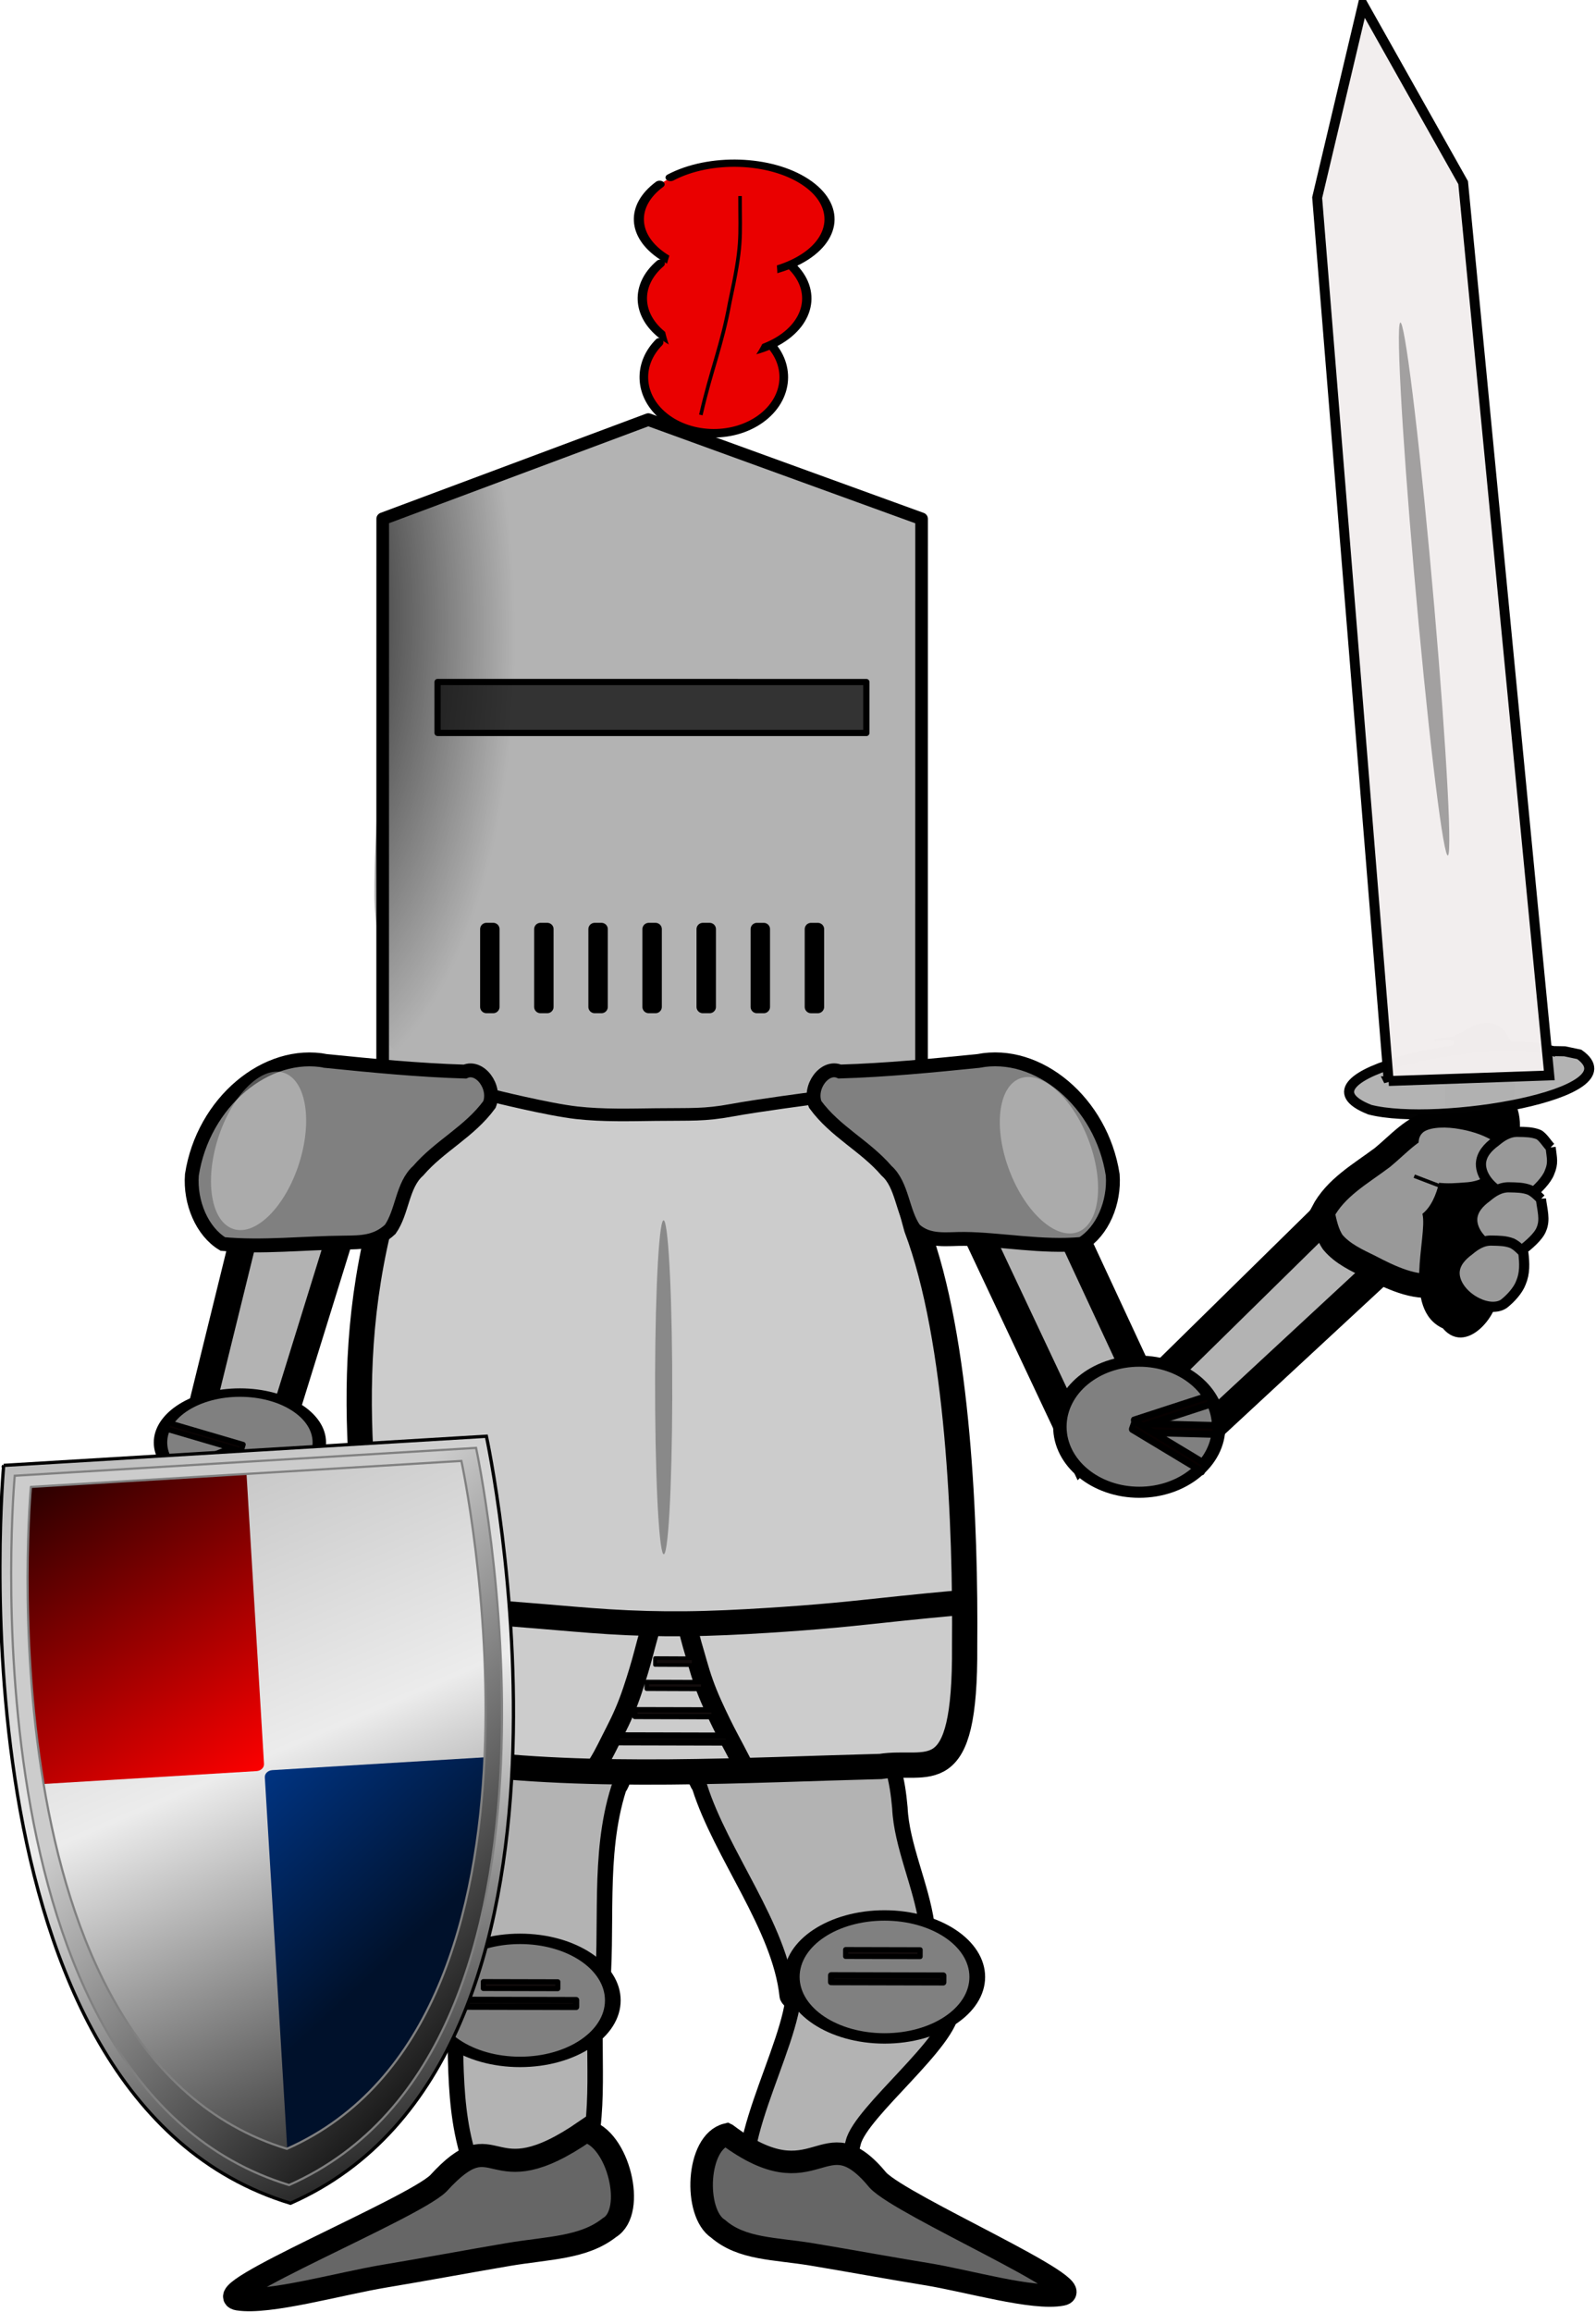<?xml version="1.0" encoding="UTF-8" standalone="no"?>
<!-- Created with Inkscape (http://www.inkscape.org/) -->
<svg xmlns:inkscape="http://www.inkscape.org/namespaces/inkscape" xmlns:rdf="http://www.w3.org/1999/02/22-rdf-syntax-ns#" xmlns="http://www.w3.org/2000/svg" xmlns:sodipodi="http://sodipodi.sourceforge.net/DTD/sodipodi-0.dtd" xmlns:cc="http://creativecommons.org/ns#" xmlns:xlink="http://www.w3.org/1999/xlink" xmlns:dc="http://purl.org/dc/elements/1.1/" xmlns:svg="http://www.w3.org/2000/svg" xmlns:ns1="http://sozi.baierouge.fr" id="svg2" sodipodi:docname="Ritter.svg" inkscape:export-filename="C:\Users\Gero\Documents\Inkscape\Ritter3.png" viewBox="0 0 447.38 648.02" inkscape:export-xdpi="204.33" version="1.1" inkscape:export-ydpi="204.33" inkscape:version="0.48.2 r9819">
<defs id="defs4">
<radialGradient id="radialGradient3221" gradientUnits="userSpaceOnUse" cy="210.76" cx="259.81" gradientTransform="matrix(1.925 2.033 -.576 1.422 -1633.6 -623.59)" r="94.1" inkscape:collect="always">
<stop id="stop4908" style="stop-color:#000000" offset="0"/>
<stop id="stop4910" style="stop-color:#000000;stop-opacity:0" offset="1"/>
</radialGradient>
<filter id="filter5231" height="1.882" width="1.952" color-interpolation-filters="sRGB" y="-.441" x="-.476" inkscape:collect="always">
<feGaussianBlur id="feGaussianBlur5233" stdDeviation="1.796" inkscape:collect="always"/>
</filter>
<filter id="filter5231-7" width="1.952" y="-.441" x="-.476" height="1.882" color-interpolation-filters="sRGB" inkscape:collect="always">
<feGaussianBlur id="feGaussianBlur5233-5" stdDeviation="1.796" inkscape:collect="always"/>
</filter>
<linearGradient id="linearGradient6000" y2="-4.923" gradientUnits="userSpaceOnUse" x2="-1009.4" gradientTransform="matrix(.546 -.383 .332 .473 -448.64 433.73)" y1="283.22" x1="-708.71" inkscape:collect="always">
<stop id="stop19321" style="stop-color:#000000" offset="0"/>
<stop id="stop19323" style="stop-color:#cccccc" offset="1"/>
</linearGradient>
<linearGradient id="linearGradient6004" y2="-47.643" gradientUnits="userSpaceOnUse" x2="-848.09" gradientTransform="matrix(.546 -.383 .332 .473 -448.04 434.29)" y1="-316.68" x1="-1024.2" inkscape:collect="always">
<stop id="stop19462" style="stop-color:#2b0000" offset="0"/>
<stop id="stop19464" style="stop-color:#ff0000" offset="1"/>
</linearGradient>
<linearGradient id="linearGradient6007" y2="88.058" gradientUnits="userSpaceOnUse" x2="-719.58" gradientTransform="matrix(.546 -.383 .332 .473 -448.04 434.29)" y1="-47.643" x1="-848.09" inkscape:collect="always">
<stop id="stop19470" style="stop-color:#003380" offset="0"/>
<stop id="stop19472" style="stop-color:#00112b" offset="1"/>
</linearGradient>
<linearGradient id="linearGradient6013" y2="-264.24" gradientUnits="userSpaceOnUse" x2="-665.57" gradientTransform="matrix(.546 -.383 .332 .473 -706.21 525.58)" y1="511.34" x1="-343.45" inkscape:collect="always">
<stop id="stop19452" style="stop-color:#000000" offset="0"/>
<stop id="stop19458" style="stop-color:#ececec" offset=".54"/>
<stop id="stop19454" style="stop-color:#b3b3b3" offset="1"/>
</linearGradient>
<filter id="filter5231-1" width="1.952" y="-.441" x="-.476" height="1.882" color-interpolation-filters="sRGB" inkscape:collect="always">
<feGaussianBlur id="feGaussianBlur5233-7" stdDeviation="1.796" inkscape:collect="always"/>
</filter>
<filter id="filter5231-7-0" width="1.952" y="-.441" x="-.476" height="1.882" color-interpolation-filters="sRGB" inkscape:collect="always">
<feGaussianBlur id="feGaussianBlur5233-5-9" stdDeviation="1.796" inkscape:collect="always"/>
</filter>
</defs>
<sodipodi:namedview id="base" fit-margin-left="0" inkscape:zoom="0.76095916" borderopacity="1.0" inkscape:current-layer="g5163" inkscape:cx="112.2836" inkscape:cy="315.42923" inkscape:window-maximized="0" showgrid="false" fit-margin-right="0" inkscape:guide-bbox="true" showguides="true" bordercolor="#666666" inkscape:window-x="448" inkscape:window-y="72" fit-margin-bottom="0" inkscape:window-width="1152" inkscape:pageopacity="0.0" inkscape:pageshadow="2" pagecolor="#ffffff" inkscape:document-units="px" inkscape:window-height="920" fit-margin-top="0"/>
<g id="layer1" inkscape:label="Layer 1" inkscape:groupmode="layer" transform="translate(-85.635 -82.665)">
<g id="g5039" inkscape:export-ydpi="600" inkscape:export-xdpi="600" inkscape:export-filename="C:\Documents and Settings\User\Desktop\st g.png" transform="matrix(.667 0 0 .667 -61.667 250.32)">
<g id="g5029" transform="matrix(.681 .419 -.419 .681 1191.2 367.68)">
<g id="g5098" transform="translate(86.981 -35.718)">
<g id="g5021" transform="translate(10 -7.143)">
<g id="g5163" inkscape:export-ydpi="600" inkscape:export-xdpi="600" inkscape:export-filename="C:\Documents and Settings\User\Desktop\st g.png">
<path id="path3279" sodipodi:rx="19.285715" sodipodi:ry="15.714286" style="stroke:#000000;stroke-linecap:round;stroke-width:2.38;fill:#ea0000" sodipodi:type="arc" d="m270.69 180.67c7.927-5.796 20.121-5.259 27.234 1.2 7.114 6.459 6.454 16.395-1.473 22.191-7.927 5.796-20.121 5.259-27.234-1.2-6.285-5.707-6.598-14.277-0.739-20.278" sodipodi:open="true" transform="matrix(1.624 -.999 .982 1.597 -1762.3 -32.268)" sodipodi:cy="192.36218" sodipodi:cx="283.57144" sodipodi:end="10.096745" sodipodi:start="3.9810362"/>
<path id="path3279-1" sodipodi:rx="19.285715" sodipodi:ry="15.714286" style="stroke:#000000;stroke-linecap:round;stroke-width:2.195;fill:#ea0000" sodipodi:type="arc" d="m270.69 180.67c7.927-5.796 20.121-5.259 27.234 1.2 7.114 6.459 6.454 16.395-1.473 22.191-7.927 5.796-20.121 5.259-27.234-1.2-6.285-5.707-6.598-14.277-0.739-20.278" sodipodi:open="true" transform="matrix(1.909 -1.174 .982 1.597 -1860 -20.863)" sodipodi:cy="192.36218" sodipodi:cx="283.57144" sodipodi:end="10.096745" sodipodi:start="3.9810362"/>
<path id="path3279-7" sodipodi:rx="19.285715" sodipodi:ry="15.714286" style="stroke:#000000;stroke-linecap:round;stroke-width:2.039;fill:#ea0000" sodipodi:type="arc" d="m270.69 180.67c7.927-5.796 20.121-5.259 27.234 1.2 7.114 6.459 6.454 16.395-1.473 22.191-7.927 5.796-20.121 5.259-27.234-1.2-6.285-5.707-6.598-14.277-0.739-20.278" sodipodi:open="true" transform="matrix(2.213 -1.361 .982 1.597 -1963.7 -5.934)" sodipodi:cy="192.36218" sodipodi:cx="283.57144" sodipodi:end="10.096745" sodipodi:start="3.9810362"/>
<path id="path4473" sodipodi:nodetypes="cccccccc" style="stroke:#000000;stroke-width:8.134;fill:#b3b3b3" inkscape:connector-curvature="0" d="m-589.6 688.03c33.989-56.582-24.018-74.802-46.008-107.3-8.429-11.239-18.922-23.5-33.714-25.306-11.186 0.313-18.81 9.485-27.137 15.633-15.239 9.7-32.936 16.979-43.951 31.969-4.031 8.644 0.903 19.668 9.396 23.469 28.255 24.432 74.4 40.379 96.823 69.51 4.402 5.48 44.318-7.97 25.275 11.043"/>
<path id="path4518" sodipodi:nodetypes="csssc" style="stroke:#000000;stroke-width:8.134;fill:#b3b3b3" inkscape:connector-curvature="0" d="m-556.99 656.26c8.881 14.974-12.394 71.123-7.359 87.033 7.728 24.42 11.017 28.842-14.252 44.386-2.08 1.279-9.089 9.78-12.258 9.025-28.166-6.711-26.807-80.336-42.205-105.37"/>
<path id="path4516" sodipodi:rx="38.385796" sodipodi:ry="38.385796" style="stroke-linejoin:round;stroke:#000000;stroke-linecap:round;stroke-width:6.5;fill:#808080" sodipodi:type="arc" d="m528.31 785.68c0 21.2-17.186 38.386-38.386 38.386s-38.386-17.186-38.386-38.386 17.186-38.386 38.386-38.386 38.386 17.186 38.386 38.386z" transform="matrix(1.082 -.665 .441 .717 -1472.5 423.12)" sodipodi:cy="785.68188" sodipodi:cx="489.92398"/>
<path id="path4525" style="stroke:#000000;stroke-width:11.831;fill:#666666" sodipodi:nodetypes="ccssscc" inkscape:connector-curvature="0" d="m-623.12 774.63c59.687 5.489 37.02-35.977 80.308-21.177 18.016 4.797 125.87-10.674 113.81 0.456-11.308 10.441-45.862 19.758-66.53 28.288-17.12 7.066-38.692 15.411-56.57 22.705-18.29 7.462-32.576 16.993-48.925 14.325-15.388-0.362-33.632-32.833-22.097-44.597z"/>
<g id="g4520-2" transform="matrix(-1.066 .656 .656 1.066 -707.31 -414.47)">
<path id="path4473-4" d="m556.49 800.13c7.448-30.187 14.971-60.97 13.611-92.297-1.031-11.179-3.039-23.918-12.352-31.34-7.745-4.47-16.774-1.42-25.016-0.722-14.433 0.222-29.527-2.233-43.3 3.357-6.363 4.196-7.62 13.765-3.431 19.908 9.002 28.46 4.2 58.635 7.265 87.851 0.702 5.573 2 11.162 4.704 16.13" style="stroke:#000000;stroke-width:6.5;fill:#b3b3b3" inkscape:connector-curvature="0"/>
<path id="path4518-5" d="m554.57 807.91c-0.225 13.91-0.806 27.469-4.041 40.406-4.964 19.857-4.577 24.244-28.284 24.244-1.951 0-10.281 2.851-12.122 1.01-16.361-16.361-14.142-46.215-14.142-69.701" style="stroke:#000000;stroke-width:6.5;fill:#b3b3b3" inkscape:connector-curvature="0"/>
<path id="path4516-2" sodipodi:rx="38.385796" sodipodi:ry="38.385796" style="stroke-linejoin:round;stroke:#000000;stroke-linecap:round;stroke-width:6.5;fill:#808080" sodipodi:type="arc" d="m528.31 785.68c0 21.2-17.186 38.386-38.386 38.386s-38.386-17.186-38.386-38.386 17.186-38.386 38.386-38.386 38.386 17.186 38.386 38.386z" transform="matrix(1.015 0 0 .673 30.164 259.24)" sodipodi:cy="785.68188" sodipodi:cx="489.92398"/>
</g>
<path id="path4245" style="stroke:#000000;stroke-width:13.281;fill:#cccccc" sodipodi:nodetypes="ccccccccccc" inkscape:connector-curvature="0" d="m-1028.3 465.59c30.404 92.382 88.788 145.5 135.8 216.48 14.922 34.741 24.321 14.787 46.294-0.321 64.522-28.75 131.92-76.033 190.56-114.21 19.15-16.408 45.393-11.57 4.354-77.243-31.906-52.901-86.844-135.29-136.58-173.74-25.255-23.446-21.137-22.664-41.143-50.066-16.548-15.882-42.696-8.924-61.565 0.71-49.275 17.591-101.95 40.914-130.43 87.04-14.949 25.216-13.935 54.877-14.625 82.506 0.543 5.241 3.807 9.816 8.187 12.972"/>
<path id="rect2816" style="stroke-linejoin:round;stroke:#000000;stroke-linecap:round;stroke-width:6.643;fill:#b3b3b3" sodipodi:nodetypes="ccccccssscccc" inkscape:connector-curvature="0" d="m-1222.1 146.23 91.562-117.56 149.68-30.84 166.25 270.26-35.001 11.644-20.349 7.347s-22.328 18.079-32.986 27.699c-11.023 9.949-17.014 12.887-32.81 22.874-11.722 7.41-23.378 15.076-35.925 20.981-13.624 6.412-42.417 15.54-42.417 15.54l-16.448 16.861-25.31 25.457z"/>
<rect id="rect2821" style="stroke-linejoin:round;stroke:#000000;stroke-linecap:round;stroke-width:6.643;fill:#b3b3b3" transform="rotate(-31.598)" height="40.87" width="3.567" y="-300.16" x="-1063"/>
<rect id="rect2821-1" style="stroke-linejoin:round;stroke:#000000;stroke-linecap:round;stroke-width:6.643;fill:#b3b3b3" transform="rotate(-31.598)" height="40.87" width="3.567" y="-300.16" x="-1034.6"/>
<rect id="rect2821-4" style="stroke-linejoin:round;stroke:#000000;stroke-linecap:round;stroke-width:6.643;fill:#b3b3b3" transform="rotate(-31.598)" height="40.87" width="3.567" y="-300.16" x="-977.7"/>
<rect id="rect2821-9" style="stroke-linejoin:round;stroke:#000000;stroke-linecap:round;stroke-width:6.643;fill:#b3b3b3" transform="rotate(-31.598)" height="40.87" width="3.567" y="-300.16" x="-1006.1"/>
<rect id="rect2821-8" style="stroke-linejoin:round;stroke:#000000;stroke-linecap:round;stroke-width:6.643;fill:#b3b3b3" transform="rotate(-31.598)" height="40.87" width="3.567" y="-300.16" x="-949.26"/>
<rect id="rect2821-2" style="stroke-linejoin:round;stroke:#000000;stroke-linecap:round;stroke-width:6.643;fill:#b3b3b3" transform="rotate(-31.598)" height="40.87" width="3.567" y="-300.16" x="-892.39"/>
<rect id="rect2821-5" style="stroke-linejoin:round;stroke:#000000;stroke-linecap:round;stroke-width:6.643;fill:#b3b3b3" transform="rotate(-31.598)" height="40.87" width="3.567" y="-300.16" x="-920.83"/>
<rect id="rect3871" style="stroke-linejoin:round;stroke:#000000;stroke-linecap:round;stroke-width:3.278;fill:#333333" transform="rotate(-31.598)" height="26.759" width="225.38" y="-430.02" x="-1088.7"/>
<path id="path4141-1" style="stroke:#000000;stroke-width:15.507;fill:#b3b3b3" sodipodi:nodetypes="ccccccc" inkscape:connector-curvature="0" d="m-717.91 275.2 110.1 72.758 37.925-136.11-35.874-22.649-45.398 183.49-114.39-74.775z"/>
<path id="path3967-4" style="stroke:#000000;stroke-width:7.297;fill:#808080" sodipodi:nodetypes="ccccccccc" inkscape:connector-curvature="0" d="m-806.19 224.86c23.57-21.771 66.585-15.418 91.525 13.924 8.536 11.799 11.042 28.178 5.173 39.457-16.541 12.499-37.962 20.428-53.923 30.082-7.561 4.501-14.948 11.47-25.002 9.459-10.296-4.405-17.58-16.591-28.621-18.52-16.688-5.316-33.587-3.267-50.181-10.04-7.92-5.845-6.619-20.345 1.923-21.485 20.331-13.363 39.746-28.097 59.105-42.877z"/>
<path id="path4904" style="fill:url(#radialGradient3221)" sodipodi:nodetypes="csssssssssssssssc" inkscape:connector-curvature="0" d="m-1220.7 145.35c18.403 27.104 30.285 53.434 47.537 81.478 17.97 29.213 32.64 60.345 51.076 90.315 7.885 12.817 16.425 20.328 25.545 31.51 4.551 5.58 14.985 27.287 19.546 29.953 10.815 6.323 29.435 0.783 36.468-3.543 3.686-2.268 19.742-20.298 20.854-24.372 0.381-1.396-4.165-8.591-5.276-10.397-8.398-13.653-13.006-30.803-16.226-44.589-7.044-30.149-21.805-63.14-34.857-93.995-3.341-7.899-5.982-17.167-9.518-24.578-2.532-5.308-5.915-10.436-8.554-15.727-3.258-6.53-4.932-13.795-7.583-20.522-1.728-4.385-5.09-10.007-7.211-14.454-5.595-11.729-10.577-26.811-12.418-37.487-0.812-4.707-8.185-25.855-11.922-29.396-7.833-7.423-14.681 9.452-21.502 6.93"/>
<path id="path4525-9" style="stroke:#000000;stroke-width:12.13;fill:#666666" sodipodi:nodetypes="ccssscc" inkscape:connector-curvature="0" d="m-687.36 811.96c-25.585 58.154-42.625 17.457-51.464 64.08-4.903 18.844-73.936 113.49-57.777 106.78 15.158-6.3 41.19-34.831 59.417-50.682 15.098-13.129 33.621-29.903 49.312-43.649 16.052-14.063 31.915-23.524 37.878-39.933 7.542-14.56-20.904-42.563-37.365-36.595z"/>
<g id="g3189" transform="matrix(1.086 .14 .14 1.227 27.703 -20.797)">
<path id="path4516-4" sodipodi:rx="38.385796" sodipodi:ry="38.385796" style="stroke-linejoin:round;stroke:#000000;stroke-linecap:round;stroke-width:6.5;fill:#808080" sodipodi:type="arc" d="m528.31 785.68c0 21.2-17.186 38.386-38.386 38.386s-38.386-17.186-38.386-38.386 17.186-38.386 38.386-38.386 38.386 17.186 38.386 38.386z" transform="matrix(.926 -.57 .358 .582 -1391.7 194.41)" sodipodi:cy="785.68188" sodipodi:cx="489.92398"/>
<rect id="rect2821-5-4" style="stroke-linejoin:round;stroke:#000000;stroke-linecap:round;stroke-width:2.753;fill:#070000" transform="rotate(59.569)" height="40.87" width="3.567" y="714.9" x="-12.849"/>
<rect id="rect2821-5-4-5" style="stroke-linejoin:round;stroke:#000000;stroke-linecap:round;stroke-width:2.753;fill:#070000" transform="matrix(.714 .701 -.701 .714 0 0)" height="40.87" width="3.567" y="686.87" x="-210.89"/>
<rect id="rect2821-5-4-51" style="stroke-linejoin:round;stroke:#000000;stroke-linecap:round;stroke-width:2.753;fill:#070000" transform="rotate(83.035)" height="40.87" width="3.567" y="659.48" x="289.03"/>
</g>
<rect id="rect2821-5-4-51-5" style="stroke-linejoin:round;stroke:#000000;stroke-linecap:round;stroke-width:3.305;fill:#120c0c" transform="matrix(.521 .854 -.853 .522 0 0)" height="58.909" width="3.567" y="1014.8" x="264.93"/>
<rect id="rect2821-5-4-51-5-2" style="stroke-linejoin:round;stroke:#000000;stroke-linecap:round;stroke-width:3.305;fill:#120c0c" transform="matrix(.521 .854 -.853 .522 0 0)" height="58.909" width="3.567" y="821.88" x="251.57"/>
<rect id="rect2821-5-4-51-5-7" style="stroke-linejoin:round;stroke:#000000;stroke-linecap:round;stroke-width:2.694;fill:#120c0c" transform="matrix(.522 .853 -.853 .522 0 0)" height="39.137" width="3.567" y="834.42" x="238.13"/>
<rect id="rect2821-5-4-51-5-7-6" style="stroke-linejoin:round;stroke:#000000;stroke-linecap:round;stroke-width:2.694;fill:#120c0c" transform="matrix(.522 .853 -.853 .522 0 0)" height="39.137" width="3.567" y="1024.8" x="255.43"/>
<rect id="rect2821-5-4-7" style="stroke-linejoin:round;stroke:#000000;stroke-linecap:round;stroke-width:2.753;fill:#b3b3b3" transform="matrix(-.625 -.781 .781 -.625 0 0)" height="40.87" width="3.567" y="-1221.9" x="174.1"/>
<g id="g4177" transform="matrix(1.066 -.656 .656 1.066 -1693.8 205.1)">
<path id="path4141" inkscape:connector-curvature="0" sodipodi:nodetypes="ccccccc" style="stroke:#000000;stroke-width:11.396;fill:#b3b3b3" d="m288.8 452.57-22.82 92.68 1.857 108.34 40.529 3.793-8.436-109.31 30.797-99.295-41.927 3.793z"/>
<path id="path3967" sodipodi:nodetypes="ccccccccc" style="stroke:#000000;stroke-width:5.831;fill:#808080" inkscape:connector-curvature="0" d="m321.91 385.1c-25.158-4.95-51.776 17.385-56.466 47.799-0.869 11.605 4.282 23.802 13 29.022 16.492 1.582 34.392-0.477 50.81-0.589 7.031-0.102 13.463 0.035 19.464-5.544 5.163-7.309 5.019-18.653 11.727-24.589 9.133-10.606 21.493-16.287 29.951-27.844 2.943-7.295-4.013-16.619-10.305-13.818-19.433-0.583-38.816-2.483-58.182-4.436z"/>
<path id="path4143" style="stroke:#000000;stroke-width:10.2;fill:#999999" inkscape:connector-curvature="0" d="m317.14 650.93c-10.167-5.975-22.335-5.235-33.666-6.185-8.796-1.121-17.968-4.091-26.696-0.997-8.35 3.439-12.644 12.76-12.905 21.378-0.801 12.702 5.644 26.53 17.726 31.725 9.437 3.931 20.044 1.677 29.225-1.868 8.186-2.636 17.002-6.256 21.521-14.064 3.296-5.332 6.943-10.845 7.79-17.181 0.156-4.455-1.484-8.7-2.995-12.809z"/>
<path id="path4143-7" style="stroke:#000000;stroke-width:4.801;fill:#999999" inkscape:connector-curvature="0" d="m323.91 685.6c2.637-4.885 2.081-10.597 2.334-15.943 0.377-4.157 1.617-8.522 0.013-12.576-1.761-3.869-6.219-5.73-10.278-5.705-5.989-0.16-12.384 3.108-14.621 8.881-1.688 4.507-0.446 9.458 1.378 13.716 1.38 3.806 3.234 7.891 6.984 9.884 2.565 1.459 5.221 3.081 8.216 3.371 2.099-0.002 4.067-0.847 5.974-1.628z"/>
</g>
<path id="path4516-4-0" sodipodi:rx="38.385796" sodipodi:ry="38.385796" style="stroke-linejoin:round;stroke:#000000;stroke-linecap:round;stroke-width:6.5;fill:#808080" sodipodi:type="arc" d="m528.31 785.68c0 21.2-17.186 38.386-38.386 38.386s-38.386-17.186-38.386-38.386 17.186-38.386 38.386-38.386 38.386 17.186 38.386 38.386z" transform="matrix(.926 -.57 .358 .582 -1766.6 420.98)" sodipodi:cy="785.68188" sodipodi:cx="489.92398"/>
<path id="path4571" style="stroke:#000000;stroke-width:7;fill:none" d="m202.54 531.63c5.432 1.093 10.91 1.957 16.415 2.588 5.961 0.684 11.95 1.095 17.93 1.578 6.649 0.538 13.292 1.165 19.951 1.578 7.146 0.444 14.307 0.641 21.466 0.568 7.667-0.077 15.328-0.464 22.981-0.947 6.32-0.399 12.635-0.865 18.94-1.452 6.32-0.589 12.627-1.3 18.94-1.957 4.963-0.517 9.93-1.001 14.9-1.452" sodipodi:nodetypes="csssssssc" inkscape:path-effect="#path-effect4573" inkscape:connector-curvature="0" transform="matrix(1.597 -.982 .982 1.597 -1755.1 -28.328)" inkscape:original-d="m 202.53559,531.62854 c 0,0 10.91695,1.91381 16.41498,2.58848 5.95518,0.73077 11.94106,1.22012 17.93021,1.57833 5.96907,0.35701 13.97806,1.28311 19.95051,1.57833 7.83677,0.38737 13.62006,0.46651 21.46574,0.56818 7.66618,0.0993 15.32742,-0.4961 22.98097,-0.94706 6.32102,-0.37244 12.63386,-0.88463 18.94036,-1.45213 6.32153,-0.56885 12.62504,-1.32316 18.94036,-1.9572 4.96515,-0.49849 14.89975,-1.45213 14.89975,-1.45213"/>
<path id="path4571-4" style="stroke:#000000;stroke-width:10.104;fill:none" d="m-782.82 555.34c1.87 2.222 3.847 4.355 5.921 6.388 2.255 2.211 4.624 4.303 6.962 6.427 2.601 2.362 5.167 4.765 7.817 7.073 2.857 2.487 5.811 4.863 8.859 7.112 3.286 2.425 6.678 4.701 10.1 6.929 2.837 1.847 5.695 3.661 8.591 5.415 2.911 1.763 5.859 3.464 8.791 5.192 2.304 1.358 4.597 2.732 6.881 4.123" sodipodi:nodetypes="csssssssc" inkscape:path-effect="#path-effect4573-2" inkscape:connector-curvature="0" inkscape:original-d="m -782.81921,555.33954 c 0,0 3.86141,4.33305 5.9207,6.38787 2.23052,2.22566 4.56969,4.35474 6.96224,6.42711 2.3845,2.06539 5.40675,5.03366 7.81717,7.07291 3.16286,2.67581 5.57887,4.55937 8.85872,7.11214 3.20482,2.49433 6.68287,4.68098 10.10041,6.92881 2.82252,1.85645 5.69698,3.64875 8.59065,5.41459 2.90059,1.77012 5.86704,3.4527 8.79083,5.19208 2.2987,1.36748 6.88074,4.12296 6.88074,4.12296"/>
<path id="path4571-4-8" style="stroke:#000000;stroke-width:10.104;fill:none" d="m-783.01 648.15c0.143-2.901 0.146-5.809 0.01-8.71-0.148-3.155-0.46-6.3-0.728-9.447-0.299-3.501-0.543-7.008-0.915-10.502-0.401-3.767-0.949-7.518-1.652-11.24-0.758-4.013-1.695-7.989-2.686-11.95-0.822-3.284-1.682-6.558-2.611-9.813-0.933-3.273-1.936-6.525-2.909-9.787-0.764-2.562-1.51-5.13-2.236-7.703" sodipodi:nodetypes="csssssssc" inkscape:path-effect="#path-effect4573-2-5" inkscape:connector-curvature="0" inkscape:original-d="m -783.01336,648.14509 c 0,0 0.119,-5.80273 0.01,-8.70974 -0.12,-3.1487 -0.3853,-6.3006 -0.7283,-9.4472 -0.3418,-3.13606 -0.5366,-7.36772 -0.9152,-10.50224 -0.4969,-4.11302 -0.9856,-7.13727 -1.6518,-11.2397 -0.6511,-4.00855 -1.7118,-7.97762 -2.6864,-11.95029 -0.8051,-3.28106 -1.6917,-6.55037 -2.6106,-9.81341 -0.9209,-3.27088 -1.9496,-6.52239 -2.9085,-9.78653 -0.7539,-2.56626 -2.2365,-7.7034 -2.2365,-7.7034"/>
<rect id="rect2821-5-4-51-5-21" style="stroke-linejoin:round;stroke:#000000;stroke-linecap:round;stroke-width:3.305;fill:#120c0c" transform="matrix(.521 .854 -.853 .522 0 0)" height="58.909" width="3.567" y="935.03" x="125.83"/>
<rect id="rect2821-5-4-51-5-4" style="stroke-linejoin:round;stroke:#000000;stroke-linecap:round;stroke-width:2.778;fill:#120c0c" transform="matrix(.522 .853 -.853 .522 0 0)" height="41.626" width="3.567" y="943.02" x="112.33"/>
<rect id="rect2821-5-4-51-5-9" style="stroke-linejoin:round;stroke:#000000;stroke-linecap:round;stroke-width:2.347;fill:#120c0c" transform="matrix(.522 .853 -.854 .521 0 0)" height="29.712" width="3.567" y="948.41" x="99.084"/>
<rect id="rect2821-5-4-51-5-8" style="stroke-linejoin:round;stroke:#000000;stroke-linecap:round;stroke-width:1.94;fill:#120c0c" transform="matrix(.523 .852 -.854 .52 0 0)" height="20.304" width="3.567" y="954.12" x="87.393"/>
<rect id="rect2821-5-4-5-1" style="stroke-linejoin:round;stroke:#000000;stroke-linecap:round;stroke-width:2.753;fill:#b3b3b3" transform="matrix(-.807 -.591 .591 -.807 0 0)" height="40.87" width="3.567" y="-1134.4" x="474.05"/>
<path id="path4765" sodipodi:rx="4.0406103" sodipodi:ry="5.0507627" style="opacity:.579;filter:url(#filter5231);fill:#ffffff" sodipodi:type="arc" d="m158.59 394.75c0 2.789-1.809 5.051-4.041 5.051s-4.041-2.261-4.041-5.051 1.809-5.051 4.041-5.051 4.041 2.261 4.041 5.051z" transform="matrix(5.452 -.923 1.869 8.328 -2684 -2681.5)" sodipodi:cy="394.75287" sodipodi:cx="154.55334"/>
<rect id="rect2821-5-4-51-1" style="stroke-linejoin:round;stroke:#000000;stroke-linecap:round;stroke-width:2.753;fill:#0a0303" transform="matrix(-.263 -.965 .965 -.263 0 0)" height="40.87" width="3.567" y="-1191.6" x="-310.68"/>
<g id="g3177" transform="matrix(.707 -.707 .707 .707 -510.29 -587.84)">
<path id="path4143-2" inkscape:connector-curvature="0" sodipodi:nodetypes="ccccccccc" style="stroke:#000000;stroke-width:12.764;fill:#999999" d="m-626.42 484.93c9.634-11.179 24.347-15.211 37.386-20.906 9.967-4.876 19.634-12.093 31.222-11.949 11.279 0.706 20.125 10.015 23.91 20.119 6.072 14.724 4.016 33.704-8.202 44.732-9.594 8.463-23.01 19.055-35.316 18.559-10.761 0.179-22.722-9.537-31.225-16.962-6.055-4.987-12.599-10.047-16.158-17.211-1.982-5.215-1.752-10.905-1.618-16.382z"/>
<path id="path4988" d="m-538.12 411.3c-27.269-1.18 13.164-2.066-4.231 6.406-7.76 16.132-12.359 70.28-32.661 80.355-0.168 12.271-22.107 46.083-3.607 60.385 9.128 18.183 33.684-3.875 31.361-13.278-13.206-31.862 34.13-14.247 23.961-36.754-13.636-22.754 14.54-34.409 7.669-58.372 9.688-21.104 10.173-50.139-17.364-39.841-1.735 0.237-3.419 0.736-5.129 1.1z" sodipodi:nodetypes="ccccccccc" style="stroke:#000000;stroke-width:1px;fill:#000000" inkscape:connector-curvature="0"/>
<path id="path5000" d="m-487.33 431.3c-32.929-19.53-142.03-20.89-102.39 6.769 32.273 17.035 137.9 24.447 113.84-2.752l-7.069-3.35-10.022-2.58" style="opacity:0.99;stroke:#000000;stroke-width:5.277;fill:#b3b3b3" inkscape:connector-curvature="0"/>
<path id="path4918" style="opacity:0.99;stroke:#000000;stroke-width:5.2;fill:#f2eeee" inkscape:connector-curvature="0" d="m-576.58 425.72 71.004-460.38 46.92-93.222 29.557 103.34-64.673 466.98-82.808-16.721z"/>
<path id="path4143-7-3" style="fill:#999999" d="m-572.79 478.23c-2.178-5.392 1.07-9.14 2.879-13.191 1.119-3.277 0.951-7.311 5.183-9.12 4.404-1.566 12.272 0.219 18.725 3.089 9.602 4.093 18.433 10.955 19.607 16.71 0.823 4.451-3.202 7.166-7.869 8.969-3.772 1.788-8.414 3.445-15.209 2.253-4.688-0.745-9.587-1.437-14.476-3.331-3.341-1.476-6.126-3.472-8.839-5.378z" inkscape:transform-center-x="-40.607568" inkscape:transform-center-y="34.811858" inkscape:connector-curvature="0"/>
<path id="path4143-7-3-4" style="stroke:#000000;stroke-width:5.34;fill:#999999" d="m-501.87 479.4c-0.661 5.856-0.428 8.342-3.635 12.688-2.323 3.521-8.417 7.273-12.542 9.161-4.154 1.623-9.558-0.425-13.371-3.623-5.752-4.567-9.678-12.112-8.069-18.345 1.312-4.819 5.673-7.689 10.139-9.563 3.754-1.872 8.135-3.59 12.957-2.199 3.36 0.877 6.91 1.699 9.922 3.82 1.978 1.645 3.305 5.96 4.6 8.061z" inkscape:transform-center-x="-1.5543749" inkscape:transform-center-y="-6.6407151" inkscape:connector-curvature="0" sodipodi:nodetypes="ccccccccc"/>
<path id="path4143-7-3-4-8" style="stroke:#000000;stroke-width:5.34;fill:#999999" d="m-513.1 504.59c-0.66 5.856-0.199 11.093-3.406 15.44-2.323 3.521-8.633 6.639-12.758 8.527-4.154 1.623-9.558-0.425-13.371-3.623-5.752-4.567-9.678-12.112-8.069-18.345 1.312-4.819 5.673-7.689 10.139-9.563 3.754-1.872 8.135-3.59 12.957-2.199 3.36 0.877 6.91 1.699 9.921 3.82 1.978 1.645 3.291 3.843 4.586 5.943z" sodipodi:nodetypes="ccccccccc" inkscape:transform-center-y="-10.268073" inkscape:connector-curvature="0" inkscape:transform-center-x="3.3952545"/>
<path id="path4143-7-3-4-82" style="stroke:#000000;stroke-width:5.34;fill:#999999" d="m-528.61 529.68c-0.66 5.856-1.683 10.891-4.889 15.238-2.323 3.521-7.149 6.841-11.275 8.73-4.154 1.623-9.558-0.425-13.371-3.623-5.752-4.567-9.678-12.112-8.069-18.345 1.312-4.819 5.673-7.689 10.139-9.563 3.754-1.872 8.135-3.59 12.957-2.199 3.36 0.877 6.91 1.699 9.921 3.82 1.978 1.645 3.291 3.843 4.586 5.943z" sodipodi:nodetypes="ccccccccc" inkscape:transform-center-y="-10.357604" inkscape:connector-curvature="0" inkscape:transform-center-x="3.3952523"/>
<path id="path4227" style="stroke:#000000;stroke-width:1.875px;fill:none" d="m-575.1 477.49 13.824 9.44" sodipodi:nodetypes="cc" inkscape:connector-curvature="0" inkscape:path-effect="#path-effect4229" inkscape:original-d="m -575.09846,477.49043 13.8243,9.43968"/>
<path id="path4765-7" sodipodi:rx="4.0406103" sodipodi:ry="5.0507627" style="opacity:.579;filter:url(#filter5231-7);fill:#060606" sodipodi:type="arc" d="m158.59 394.75c0 2.789-1.809 5.051-4.041 5.051s-4.041-2.261-4.041-5.051 1.809-5.051 4.041-5.051 4.041 2.261 4.041 5.051z" transform="matrix(1.754 -4.348 3.873 -27.325 -2298.5 11637)" sodipodi:cy="394.75287" sodipodi:cx="154.55334"/>
</g>
<path id="path3279-7-0" sodipodi:rx="19.285715" sodipodi:ry="15.714286" style="fill:#ea0000" sodipodi:type="arc" d="m270.69 180.67c7.927-5.796 20.121-5.259 27.234 1.2 7.114 6.459 6.454 16.395-1.473 22.191-7.927 5.796-20.121 5.259-27.234-1.2-6.285-5.707-6.598-14.277-0.739-20.278" sodipodi:open="true" transform="matrix(1.399 -.675 1.314 2.835 -1783.6 -402.72)" sodipodi:cy="192.36218" sodipodi:cx="283.57144" sodipodi:end="10.096745" sodipodi:start="3.9810362"/>
<path id="path4078" sodipodi:nodetypes="ccc" style="stroke:#000000;stroke-width:1.875px;fill:none" inkscape:connector-curvature="0" d="m-1108.3 12.108c-7.944-23.405-9.573-36.544-17.956-58.107-10.621-30.106-12.65-30.909-24.764-50.663"/>
<path id="path2820" style="stroke:#000000;stroke-width:1.727;fill:url(#linearGradient6013)" inkscape:connector-curvature="0" d="m-1131.1 674.3s148.01 299.42 331.58 251.27c107.72-156.25-123.52-397.27-123.52-397.27l-104.03 73.002-104.03 73.002z"/>
<path id="rect18763" style="fill:url(#linearGradient6007)" inkscape:connector-curvature="0" d="m-926.95 736.74c-1.872 1.314-2.463 3.675-1.326 5.296l115.33 164.35c0.692 0.986 1.856 1.458 3.086 1.385 48.808-72.663 20.12-164.56-20.969-238.49l-96.123 67.452z"/>
<path id="rect18765" style="fill:url(#linearGradient6004)" inkscape:connector-curvature="0" d="m-1120.3 674.85s34.532 69.848 90.473 134.08l96.123-67.452c1.872-1.314 2.463-3.675 1.326-5.296l-90.843-129.46-97.079 68.123z"/>
<path id="path18804" style="stroke:#808080;stroke-width:1.151;fill:url(#linearGradient6000)" inkscape:connector-curvature="0" d="m-1123.3 675.89s142.5 287.63 318.14 241.91c102.73-149.62-119.3-381.44-119.3-381.44l-99.411 69.759-99.427 69.771zm10.321 0.557 92.773-65.102 92.774-65.102s207.19 216.33 111.32 355.95c-163.9 42.666-296.87-225.74-296.87-225.74z"/>
<path id="path4765-4" sodipodi:rx="4.0406103" sodipodi:ry="5.0507627" style="opacity:.579;filter:url(#filter5231-1);fill:#ffffff" sodipodi:type="arc" d="m158.59 394.75c0 2.789-1.809 5.051-4.041 5.051s-4.041-2.261-4.041-5.051 1.809-5.051 4.041-5.051 4.041 2.261 4.041 5.051z" inkscape:transform-center-x="-5.7142857" inkscape:transform-center-y="5" transform="matrix(3.692 -4.116 6.647 5.353 -3943.1 -1229.4)" sodipodi:cy="394.75287" sodipodi:cx="154.55334"/>
<path id="path4765-7-4" sodipodi:rx="4.0406103" sodipodi:ry="5.0507627" style="opacity:.579;filter:url(#filter5231-7-0);fill:#060606" sodipodi:type="arc" d="m158.59 394.75c0 2.789-1.809 5.051-4.041 5.051s-4.041-2.261-4.041-5.051 1.809-5.051 4.041-5.051 4.041 2.261 4.041 5.051z" transform="matrix(-.541 -2.99 -9.133 -14.602 2831.7 6683.8)" sodipodi:cy="394.75287" sodipodi:cx="154.55334"/>
</g>
</g>
</g>
</g>
</g>
</g>
</svg>
